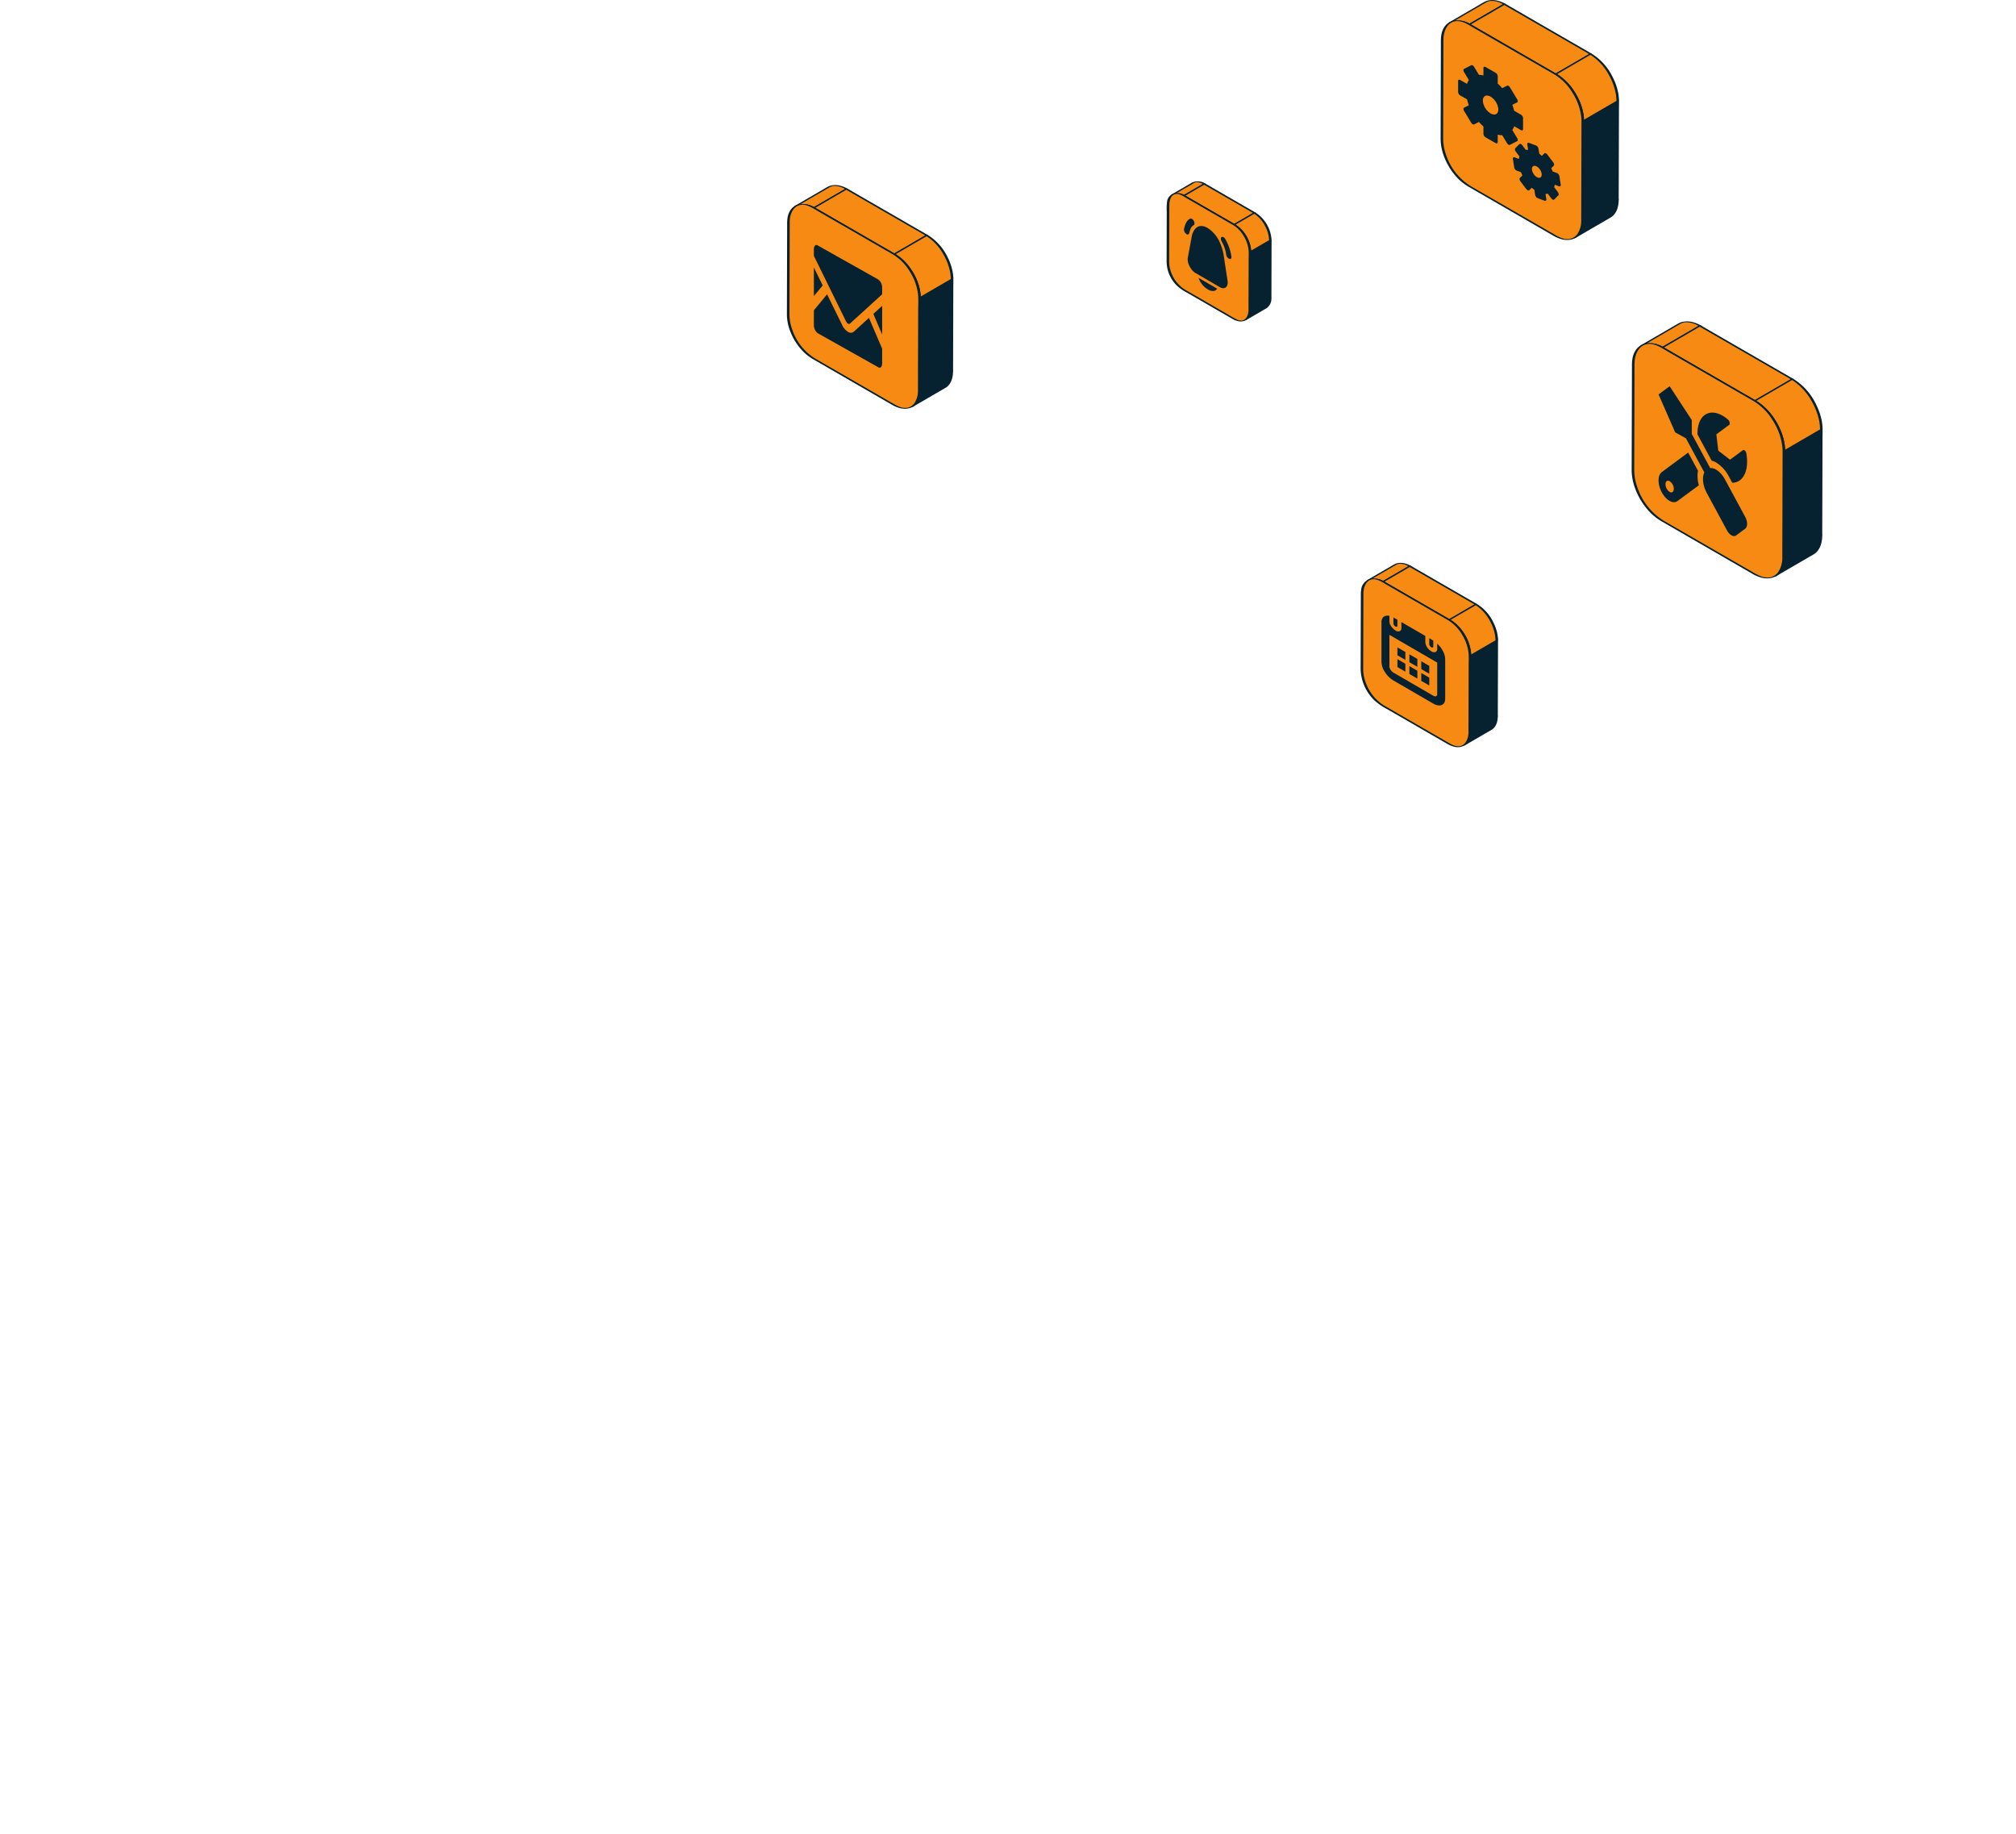 <svg xmlns="http://www.w3.org/2000/svg" xmlns:xlink="http://www.w3.org/1999/xlink" width="829" height="754" viewBox="0 0 829 754">
  <defs>
    <clipPath id="clip-path">
      <rect id="Rectangle_349" data-name="Rectangle 349" width="78.53" height="105.665" fill="none"/>
    </clipPath>
    <clipPath id="clip-path-2">
      <rect id="Rectangle_503" data-name="Rectangle 503" width="36.4" height="61.613" fill="#06212f"/>
    </clipPath>
    <clipPath id="clip-path-3">
      <rect id="Rectangle_348" data-name="Rectangle 348" width="73.377" height="98.661" fill="none"/>
    </clipPath>
    <clipPath id="clip-path-4">
      <rect id="Rectangle_505" data-name="Rectangle 505" width="42.199" height="55.794" fill="#06212f"/>
    </clipPath>
    <clipPath id="clip-path-5">
      <rect id="Rectangle_351" data-name="Rectangle 351" width="68.468" height="91.978" fill="none"/>
    </clipPath>
    <clipPath id="clip-path-6">
      <rect id="Rectangle_501" data-name="Rectangle 501" width="28.075" height="50.442" fill="#06212f"/>
    </clipPath>
    <clipPath id="clip-path-7">
      <rect id="Rectangle_366" data-name="Rectangle 366" width="56.524" height="75.749" fill="none"/>
    </clipPath>
    <clipPath id="clip-path-8">
      <rect id="Rectangle_499" data-name="Rectangle 499" width="26.202" height="36.929" fill="#ffe2a3" stroke="#06212f" stroke-linecap="round" stroke-linejoin="round" stroke-width="1"/>
    </clipPath>
    <clipPath id="clip-path-9">
      <rect id="Rectangle_364" data-name="Rectangle 364" width="43.169" height="57.609" fill="none"/>
    </clipPath>
    <clipPath id="clip-path-10">
      <rect id="Rectangle_515" data-name="Rectangle 515" width="19.53" height="29.838" fill="#06212f"/>
    </clipPath>
  </defs>
  <g id="maintenance_04" data-name="maintenance 04" transform="translate(-2478.451 6491)">
    <g id="Groupe_1654" data-name="Groupe 1654" transform="translate(3149.407 -6358.858)" style="isolation: isolate">
      <g id="Groupe_833" data-name="Groupe 833" transform="translate(0 0)">
        <g id="Groupe_832" data-name="Groupe 832" clip-path="url(#clip-path)">
          <path id="Tracé_6019" data-name="Tracé 6019" d="M1235.675,264.624l-15.385,8.941c2.151-1.25,3.485-3.909,3.5-7.687l15.385-8.941c-.011,3.778-1.345,6.436-3.5,7.687" transform="translate(-1161.319 -168.873)" fill="#06212f"/>
          <path id="Tracé_6020" data-name="Tracé 6020" d="M1234.244,264.239l-5.2,3.021-8.285,4.815-1.9,1.1.919.106c2.565-1.521,3.481-4.58,3.556-7.4.01-.355-.126-.206.078-.364a3.977,3.977,0,0,1,.454-.264l1.63-.947,10.3-5.988,2.858-1.661-.985-.017c-.021,2.849-.813,6.045-3.43,7.6-.2.12.118.2.2.217a1.176,1.176,0,0,0,.714-.111c2.69-1.595,3.54-4.838,3.562-7.776,0-.272-.869-.084-.985-.017l-7.39,4.295-5.227,3.038-1.843,1.071a5.112,5.112,0,0,0-.89.517c-.043.04-.071.046-.1.11a2.663,2.663,0,0,0-.02.741q-.018.355-.054.71a10.715,10.715,0,0,1-.608,2.705,6.637,6.637,0,0,1-2.749,3.441c-.2.12.118.2.2.217a1.184,1.184,0,0,0,.715-.111l5.2-3.021,8.285-4.815,1.9-1.1c.2-.119-.12-.2-.2-.217a1.183,1.183,0,0,0-.714.111" transform="translate(-1160.348 -168.541)" fill="#06212f"/>
          <path id="Tracé_6021" data-name="Tracé 6021" d="M1064.125,16.338,1079.51,7.4c2.179-1.266,5.2-1.088,8.527.835l-15.385,8.941c-3.33-1.923-6.348-2.1-8.527-.835" transform="translate(-1059.98 -6.417)" fill="#f68a12"/>
          <path id="Tracé_6022" data-name="Tracé 6022" d="M1063.612,16.075l6.9-4.009,8.257-4.8a5.645,5.645,0,0,1,2.22-.791,9.631,9.631,0,0,1,5.629,1.557c0-.057-.008-.113-.012-.17l-5.2,3.021-8.285,4.815-1.9,1.1.907-.063c-2.821-1.609-6.447-2.468-9.434-.772-.206.117.122.205.2.217a1.191,1.191,0,0,0,.714-.111,5.872,5.872,0,0,1,4.428-.443,12.016,12.016,0,0,1,2.665,1.051c.492.259.906.492,1.455.216.87-.439,1.7-.988,2.541-1.477l10.114-5.878,2.709-1.574c.1-.055.069-.124-.012-.17-2.819-1.607-6.45-2.47-9.434-.772-.763.434-1.518.883-2.277,1.324l-10.309,5.991-2.8,1.626c-.2.119.12.2.2.217a1.184,1.184,0,0,0,.714-.111" transform="translate(-1059.007 -6.101)" fill="#06212f"/>
          <path id="Tracé_6023" data-name="Tracé 6023" d="M1230.372,141.589l15.385-8.941-.124,43.636-15.385,8.941Z" transform="translate(-1167.781 -88.22)" fill="#06212f"/>
          <path id="Tracé_6024" data-name="Tracé 6024" d="M1229.829,141.31l5.2-3.021,8.285-4.815,1.9-1.1-.985-.016q0,1.123-.006,2.245l-.017,5.829q-.011,4.028-.023,8.056l-.025,8.923q-.012,4.217-.024,8.433l-.019,6.585q0,1.689-.009,3.378c0,.061,0,.123,0,.184-.007-.125.122-.078.007-.054a.893.893,0,0,0-.2.117l-2.073,1.2-7.234,4.2-5.525,3.211-.293.17.985.017q.006-2.18.012-4.36l.029-10.379.036-12.639.031-10.888q.005-1.79.01-3.58,0-.568,0-1.136a2.858,2.858,0,0,0,0-.578.386.386,0,0,1,0-.075c0-.223-1.05-.188-1.05.073q-.006,2.18-.012,4.36-.015,5.189-.029,10.379-.018,6.319-.036,12.639l-.031,10.888q-.005,1.79-.01,3.58l0,1.137a2.863,2.863,0,0,0,0,.578.36.36,0,0,1,0,.075c0,.272.869.084.985.016l4.078-2.37,7.462-4.337,2.821-1.639.784-.456c.1-.059.259-.117.3-.229a2.12,2.12,0,0,0,0-.629q0-.839,0-1.678.008-2.954.017-5.907.012-4.043.023-8.086l.025-8.97.024-8.442q.01-3.255.019-6.51c0-1.084.063-2.186.009-3.269,0-.048,0-.1,0-.144,0-.272-.868-.084-.985-.017l-5.2,3.021-8.285,4.815-1.9,1.1c-.2.119.12.2.2.217a1.184,1.184,0,0,0,.714-.111" transform="translate(-1166.779 -87.888)" fill="#06212f"/>
          <path id="Tracé_6025" data-name="Tracé 6025" d="M1088.413,20.211,1103.8,11.27l37.974,21.925-15.385,8.94Z" transform="translate(-1075.742 -9.455)" fill="#f68a12"/>
          <path id="Tracé_6026" data-name="Tracé 6026" d="M1087.9,19.914l5.2-3.021,8.285-4.815,1.9-1.1-.907.064,3.781,2.183,9.078,5.241,10.942,6.317,9.495,5.481,3.138,1.812.959.554a2.006,2.006,0,0,0,.518.3c.02,0,.047.027.065.037,0-.057-.008-.113-.012-.17l-5.2,3.021-8.285,4.815-1.9,1.1.907-.064-3.781-2.183L1113,34.244l-10.942-6.317-9.495-5.482-3.138-1.811c-.487-.282-.97-.608-1.477-.853-.022-.011-.043-.025-.065-.037a1.071,1.071,0,0,0-.723-.01c-.112.032-.368.13-.172.243l3.781,2.183,9.078,5.241,10.942,6.317,9.495,5.481,3.138,1.812c.487.281.969.609,1.477.853.022.011.043.025.065.037a1.1,1.1,0,0,0,.907-.064l5.2-3.021L1139.359,34l1.9-1.1c.1-.056.069-.123-.012-.17l-3.781-2.183-9.078-5.241-10.942-6.317-9.494-5.482-3.138-1.811c-.487-.281-.969-.609-1.477-.853-.022-.011-.043-.025-.065-.037a1.1,1.1,0,0,0-.907.063l-5.2,3.021-8.285,4.815-1.9,1.1c-.2.119.12.2.2.217a1.184,1.184,0,0,0,.714-.111" transform="translate(-1074.77 -9.105)" fill="#06212f"/>
          <path id="Tracé_6027" data-name="Tracé 6027" d="M1196.577,82.659l15.385-8.941c6.618,3.821,11.967,13.084,11.945,20.69l-15.385,8.94c.022-7.6-5.327-16.868-11.945-20.689" transform="translate(-1145.931 -49.979)" fill="#f68a12"/>
          <path id="Tracé_6028" data-name="Tracé 6028" d="M1196.065,82.363l5.2-3.021,8.285-4.815,1.9-1.1-.907.064a24.1,24.1,0,0,1,8.44,8.947,27.433,27.433,0,0,1,2.565,5.974,22.456,22.456,0,0,1,.653,2.94c.072.48.127.963.163,1.447q.022.3.034.6.007.177.01.354s.031.345.067.263c-.029.065-.255.148-.315.183l-.83.482-2.664,1.548-7.084,4.117-4.49,2.61.985.017a22.7,22.7,0,0,0-2.234-9.348,28.111,28.111,0,0,0-5.629-8.185,20.548,20.548,0,0,0-4.16-3.237,1.071,1.071,0,0,0-.723-.01c-.113.032-.367.13-.172.243a22.694,22.694,0,0,1,6.861,6.491,27.778,27.778,0,0,1,4.3,8.983,20.073,20.073,0,0,1,.709,5.135c0,.273.868.084.985.017l10.964-6.372,2.916-1.695.974-.566a3.018,3.018,0,0,0,.482-.281c.05-.045.079-.042.114-.118a2.112,2.112,0,0,0-.013-.707q-.016-.418-.053-.835a20.559,20.559,0,0,0-.474-2.919,26.5,26.5,0,0,0-2.175-5.886,24.907,24.907,0,0,0-9.307-10.424,1.1,1.1,0,0,0-.907.063l-5.2,3.021-8.285,4.815-1.9,1.1c-.2.119.12.2.2.217a1.184,1.184,0,0,0,.714-.111" transform="translate(-1144.959 -49.629)" fill="#06212f"/>
          <path id="Tracé_6029" data-name="Tracé 6029" d="M1103.936,55.622c6.618,3.821,11.967,13.084,11.945,20.689l-.124,43.636c-.022,7.6-5.405,10.673-12.023,6.852l-37.974-21.925c-6.618-3.821-11.966-13.084-11.945-20.689l.124-43.636c.021-7.6,5.4-10.673,12.023-6.851Z" transform="translate(-1053.29 -22.942)" fill="#f68a12"/>
          <path id="Tracé_6030" data-name="Tracé 6030" d="M1102.519,55.417a23.771,23.771,0,0,1,8.047,8.283,25.092,25.092,0,0,1,3.768,10.946c.07.907.052,1.817.049,2.725q-.006,2.163-.012,4.327l-.04,14.1q-.021,7.5-.042,14.992l-.024,8.59a10.608,10.608,0,0,1-1.565,6.131,5.611,5.611,0,0,1-3.188,2.281,7.316,7.316,0,0,1-4.388-.507,21.923,21.923,0,0,1-2.924-1.514l-3.661-2.114-12.021-6.94-13.116-7.573-7.794-4.5a25.824,25.824,0,0,1-11.038-14.072,21.619,21.619,0,0,1-1.2-7.029l.009-2.988q.018-6.333.036-12.666l.044-15.526q.015-5.4.031-10.8a28.386,28.386,0,0,1,.08-2.857c.3-2.864,1.742-6.008,4.815-6.69,3.151-.7,6.145,1.461,8.759,2.971l10.86,6.27L1091.411,49l9.694,5.6,1.414.816a1.073,1.073,0,0,0,.723.01c.112-.032.368-.131.172-.243l-5.708-3.3-12.675-7.318-12.964-7.485q-3.289-1.9-6.577-3.8a10.571,10.571,0,0,0-7.84-1.473c-2.977.778-4.6,3.44-5.049,6.343a22.186,22.186,0,0,0-.161,3.348q-.006,2.15-.012,4.3-.021,7.116-.04,14.232l-.043,15.221q-.012,4.219-.024,8.438a21.816,21.816,0,0,0,1.451,7.665,28.194,28.194,0,0,0,6.373,10.031,22.129,22.129,0,0,0,4.64,3.53l2.986,1.724,11.6,6.7,13.507,7.8,8.741,5.046a15.954,15.954,0,0,0,4.066,1.8c2.8.7,5.983.2,7.832-2.184,2.063-2.656,1.8-6.16,1.808-9.333q.018-6.411.036-12.82.022-7.848.045-15.7.015-5.4.031-10.8a27.926,27.926,0,0,0-.11-3.225A25.978,25.978,0,0,0,1111.237,63a23.693,23.693,0,0,0-7.822-7.819,1.071,1.071,0,0,0-.723-.01c-.113.032-.367.13-.172.243" transform="translate(-1052.321 -22.621)" fill="#06212f"/>
          <g id="Groupe_1289" data-name="Groupe 1289" transform="translate(11.065 26.663)">
            <g id="Groupe_1279" data-name="Groupe 1279" clip-path="url(#clip-path-2)">
              <path id="Tracé_7245" data-name="Tracé 7245" d="M35.627,53.72,27.3,38.307c-1.642-3.04-4.095-4.819-6.071-4.657L13.653,19.619V13.9L4.553,0,0,3.362,6.828,18.944,11.243,21.4l7.578,14.031c-.967,2.022-.654,5.373.988,8.413l8.325,15.413c1.038,1.922,2.716,2.855,3.746,2.084l3.746-2.769C36.658,57.8,36.658,55.629,35.627,53.72ZM23.584,31.3a14.434,14.434,0,0,1,5.325,5.816l1.379,2.554a5.2,5.2,0,0,0,3.114-.984C36.039,36.74,36.935,32.432,36.1,27.6c-.156-.916-.96-1.648-1.429-1.3l-5.289,3.908-4.827-3.726-.8-6.7,5.289-3.909c.469-.347.242-1.514-.405-2.085-3.37-2.952-7.081-3.856-9.711-1.912-2.026,1.5-2.979,4.43-2.929,7.91l5.837,10.806a7.346,7.346,0,0,1,1.756.71M16.2,34.745l-4.031-7.463L1.333,35.3c-1.777,1.313-1.777,5.043,0,8.333s4.657,4.892,6.434,3.579l8.787-6.494A13.924,13.924,0,0,1,16.2,34.745ZM4.553,43.461A3.932,3.932,0,0,1,2.847,40.3c0-1.224.76-1.787,1.706-1.261A3.906,3.906,0,0,1,6.259,42.2c0,1.215-.76,1.787-1.706,1.261" transform="translate(0 0.001)" fill="#06212f"/>
            </g>
          </g>
        </g>
      </g>
    </g>
    <g id="Groupe_1655" data-name="Groupe 1655" transform="translate(3070.848 -6491)" style="isolation: isolate">
      <g id="Groupe_830" data-name="Groupe 830">
        <g id="Groupe_829" data-name="Groupe 829" clip-path="url(#clip-path-3)">
          <path id="Tracé_6003" data-name="Tracé 6003" d="M393.254,310.456,378.893,318.8c2.008-1.167,3.253-3.648,3.263-7.175l14.361-8.346c-.01,3.527-1.255,6.008-3.263,7.175" transform="translate(-323.811 -221.061)" fill="#06212f"/>
          <path id="Tracé_6004" data-name="Tracé 6004" d="M391.824,310.072l-4.866,2.828-7.714,4.483-1.78,1.035.919.106c2.388-1.418,3.249-4.26,3.323-6.891.009-.33-.124-.213.072-.361a4.173,4.173,0,0,1,.4-.235l1.512-.878,9.658-5.613L396.006,303l-.985-.017c-.021,2.658-.757,5.636-3.2,7.085-.2.12.118.2.2.217a1.175,1.175,0,0,0,.714-.111c2.513-1.492,3.308-4.517,3.329-7.265,0-.272-.869-.084-.985-.017l-6.877,4-4.889,2.841-1.745,1.014a4.533,4.533,0,0,0-.816.474.331.331,0,0,0-.1.11,2.709,2.709,0,0,0-.021.739q-.017.32-.051.638a9.991,9.991,0,0,1-.569,2.514,6.181,6.181,0,0,1-2.557,3.194c-.2.12.118.2.2.217a1.183,1.183,0,0,0,.714-.111l4.866-2.828,7.714-4.483,1.781-1.035c.2-.119-.12-.2-.2-.217a1.183,1.183,0,0,0-.714.111" transform="translate(-322.84 -220.73)" fill="#06212f"/>
          <path id="Tracé_6005" data-name="Tracé 6005" d="M233.119,78.692l14.361-8.346c2.034-1.182,4.851-1.016,7.96.779l-14.361,8.346c-3.109-1.8-5.926-1.961-7.96-.779" transform="translate(-229.215 -69.415)" fill="#f68a12"/>
          <path id="Tracé_6006" data-name="Tracé 6006" d="M232.606,78.422l6.423-3.733,7.734-4.495a5.185,5.185,0,0,1,2.022-.724,8.925,8.925,0,0,1,5.234,1.448c0-.057-.008-.113-.012-.17l-4.867,2.828-7.714,4.483-1.78,1.035.907-.064c-2.653-1.511-6.059-2.307-8.867-.716-.206.117.122.205.2.217a1.191,1.191,0,0,0,.714-.111,5.418,5.418,0,0,1,4.1-.4,11.25,11.25,0,0,1,2.506,1,1.355,1.355,0,0,0,1.373.176c.8-.4,1.567-.911,2.342-1.361l9.468-5.5,2.535-1.473c.1-.055.069-.123-.012-.17-2.609-1.486-5.986-2.3-8.768-.772-.734.4-1.451.842-2.175,1.262l-9.631,5.6-2.655,1.543c-.2.119.12.2.2.217a1.183,1.183,0,0,0,.714-.111" transform="translate(-228.242 -69.092)" fill="#06212f"/>
          <path id="Tracé_6007" data-name="Tracé 6007" d="M388.3,195.609l14.361-8.346L402.548,228l-14.361,8.346Z" transform="translate(-329.842 -145.775)" fill="#06212f"/>
          <path id="Tracé_6008" data-name="Tracé 6008" d="M387.762,195.33l4.866-2.828,7.714-4.483,1.781-1.035-.985-.016q-.011,3.785-.022,7.57-.022,7.905-.045,15.811-.02,7-.04,13.994,0,1.59-.009,3.179c0,.059,0,.118,0,.177,0-.07.119-.095.023-.063a1.222,1.222,0,0,0-.2.118l-1.886,1.1L386.995,235.8l-.268.155.985.017.012-4.047q.014-4.86.028-9.72.016-5.882.033-11.763.014-5.088.029-10.175l.009-3.357q0-.524,0-1.047a2.749,2.749,0,0,0,0-.551.351.351,0,0,1,0-.072c0-.223-1.05-.188-1.05.073l-.012,4.047-.027,9.721q-.017,5.881-.033,11.763-.015,5.087-.029,10.174,0,1.679-.009,3.357,0,.523,0,1.047a2.753,2.753,0,0,0,0,.551.345.345,0,0,1,0,.071c0,.272.868.084.985.017l10.816-6.286,2.618-1.521.724-.421c.1-.055.227-.1.269-.209a2.019,2.019,0,0,0,0-.6q0-.8,0-1.59.018-6.549.037-13.1.023-8.1.046-16.21l.017-6.079c0-1,.064-2.022.008-3.021,0-.045,0-.091,0-.136,0-.272-.868-.084-.985-.016l-4.866,2.828-7.714,4.483-1.781,1.035c-.2.119.12.2.2.217a1.184,1.184,0,0,0,.714-.111" transform="translate(-328.842 -145.443)" fill="#06212f"/>
          <path id="Tracé_6009" data-name="Tracé 6009" d="M255.791,82.308l14.361-8.346L305.6,94.427l-14.361,8.346Z" transform="translate(-243.928 -72.252)" fill="#f68a12"/>
          <path id="Tracé_6010" data-name="Tracé 6010" d="M255.279,82.01l4.866-2.828,7.714-4.483,1.781-1.035-.907.063,3.542,2.045,8.464,4.886,10.231,5.907,8.845,5.106,2.925,1.689.9.522a1.822,1.822,0,0,0,.475.275c.019,0,.045.026.062.035,0-.057-.008-.113-.012-.17L299.3,96.852l-7.714,4.483-1.781,1.035.907-.063-3.542-2.045-8.464-4.886-10.231-5.907-8.845-5.106-2.925-1.689c-.455-.263-.905-.568-1.379-.8-.021-.01-.041-.024-.062-.035a1.071,1.071,0,0,0-.723-.01c-.112.032-.368.13-.172.243l3.542,2.045L266.377,89l10.231,5.907,8.845,5.106,2.925,1.689c.455.263.905.569,1.379.8.021.01.041.024.062.036a1.1,1.1,0,0,0,.907-.064l4.867-2.828,7.714-4.483,1.78-1.035c.1-.055.069-.123-.012-.17l-3.542-2.045-8.464-4.887-10.231-5.907-8.845-5.106-2.925-1.689c-.455-.263-.905-.569-1.379-.8-.021-.01-.041-.024-.062-.036a1.1,1.1,0,0,0-.907.064l-4.866,2.828-7.714,4.483L254.36,81.9c-.2.119.12.2.2.217a1.183,1.183,0,0,0,.714-.111" transform="translate(-242.956 -71.901)" fill="#06212f"/>
          <path id="Tracé_6011" data-name="Tracé 6011" d="M356.757,140.6l14.361-8.346c6.178,3.567,11.17,12.214,11.15,19.313l-14.361,8.346c.02-7.1-4.972-15.746-11.15-19.313" transform="translate(-309.446 -110.079)" fill="#f68a12"/>
          <path id="Tracé_6012" data-name="Tracé 6012" d="M356.245,140.3l4.866-2.828,7.714-4.483,1.78-1.035-.907.063a22.525,22.525,0,0,1,7.91,8.411,25.62,25.62,0,0,1,2.352,5.5,21.072,21.072,0,0,1,.6,2.7q.1.661.155,1.328c.019.238.033.476.041.714q0,.118.007.236c0,.006.034.343.067.264-.024.059-.25.146-.3.174l-.747.435-2.495,1.45-6.59,3.83-4.227,2.456.985.017a21.205,21.205,0,0,0-2.093-8.742,26.233,26.233,0,0,0-5.264-7.642,19.208,19.208,0,0,0-3.871-3.009,1.071,1.071,0,0,0-.723-.01c-.113.032-.367.13-.172.243a21.184,21.184,0,0,1,6.406,6.064,25.948,25.948,0,0,1,3.994,8.335,18.773,18.773,0,0,1,.673,4.834c0,.273.868.085.985.016l10.273-5.97,2.7-1.571.878-.51a2.711,2.711,0,0,0,.463-.269c.047-.043.074-.042.108-.114a2.1,2.1,0,0,0-.014-.707q-.015-.358-.046-.715a19.293,19.293,0,0,0-.457-2.8,24.858,24.858,0,0,0-2.058-5.519,23.219,23.219,0,0,0-8.652-9.654,1.1,1.1,0,0,0-.907.064l-4.866,2.828-7.714,4.483-1.781,1.035c-.2.119.12.2.2.217a1.183,1.183,0,0,0,.714-.111" transform="translate(-308.475 -109.728)" fill="#06212f"/>
          <path id="Tracé_6013" data-name="Tracé 6013" d="M270.281,115.363c6.178,3.567,11.17,12.214,11.15,19.313l-.116,40.732c-.02,7.1-5.045,9.962-11.223,6.4l-35.448-20.466c-6.178-3.567-11.17-12.214-11.15-19.313l.116-40.732c.02-7.1,5.045-9.962,11.223-6.4Z" transform="translate(-222.97 -84.841)" fill="#f68a12"/>
          <path id="Tracé_6014" data-name="Tracé 6014" d="M268.863,115.16a22.179,22.179,0,0,1,7.5,7.723,23.436,23.436,0,0,1,3.518,10.207c.067.848.049,1.7.047,2.55q-.006,2.042-.012,4.083-.018,6.555-.037,13.11-.02,7.006-.04,14.011-.012,4.008-.023,8.015a9.932,9.932,0,0,1-1.441,5.7,5.223,5.223,0,0,1-2.954,2.142,6.806,6.806,0,0,1-4.162-.5,21.206,21.206,0,0,1-2.659-1.389l-3.375-1.948-11.261-6.5-12.253-7.074-7.251-4.186a24.1,24.1,0,0,1-10.294-13.121,20.159,20.159,0,0,1-1.12-6.567l.008-2.8.034-11.846.041-14.428q.015-5.06.029-10.121c0-.85-.016-1.706.065-2.553.258-2.7,1.6-5.714,4.508-6.344s5.694,1.383,8.113,2.779l10.119,5.842,12.562,7.253,9,5.2,1.33.768a1.073,1.073,0,0,0,.723.01c.112-.032.368-.131.172-.243l-5.313-3.067L252.6,105.023l-12.086-6.977q-3.078-1.777-6.156-3.554a9.945,9.945,0,0,0-7.353-1.383c-2.833.73-4.358,3.271-4.761,6.03a21.2,21.2,0,0,0-.136,3.022l-.012,4.058q-.019,6.638-.038,13.276-.021,7.091-.04,14.183-.011,3.937-.022,7.873a20.367,20.367,0,0,0,1.338,7.114,26.32,26.32,0,0,0,5.973,9.417,20.631,20.631,0,0,0,4.319,3.286l2.811,1.623,10.812,6.243,12.589,7.268,8.165,4.714a14.89,14.89,0,0,0,3.85,1.7c2.611.644,5.591.173,7.322-2.042,1.939-2.482,1.691-5.766,1.7-8.736q.017-5.975.034-11.949.021-7.314.041-14.629.014-5.046.028-10.091a26.171,26.171,0,0,0-.1-3.054,24.259,24.259,0,0,0-3.785-10.144,22.147,22.147,0,0,0-7.334-7.345,1.071,1.071,0,0,0-.723-.01c-.113.032-.367.13-.172.243" transform="translate(-222 -84.522)" fill="#06212f"/>
        </g>
      </g>
      <g id="Groupe_1285" data-name="Groupe 1285" transform="translate(7.199 26.782)">
        <g id="Groupe_1283" data-name="Groupe 1283" clip-path="url(#clip-path-4)">
          <path id="Tracé_7247" data-name="Tracé 7247" d="M24.262,29.957l-1.981-3.275a6.127,6.127,0,0,0,.764-1.561l2.8,1.6c.471.269.853.073.853-.436v-4.51a1.814,1.814,0,0,0-.853-1.41l-2.8-1.6a19.273,19.273,0,0,0-.764-2.433l1.981-1.014c.333-.17.333-.754,0-1.305l-2.946-4.87c-.333-.551-.873-.859-1.205-.688L18.13,9.469a21.224,21.224,0,0,0-1.845-1.881V4.555a1.813,1.813,0,0,0-.852-1.41L11.267.768C10.8.5,10.414.694,10.414,1.2V4.236A7.468,7.468,0,0,0,8.57,4.01L6.589.735a1.764,1.764,0,0,0-.6-.615.642.642,0,0,0-.6-.074L2.437,1.554c-.333.17-.333.755,0,1.305L4.418,6.134A6.12,6.12,0,0,0,3.654,7.7L.853,6.1C.382,5.827,0,6.022,0,6.532v4.51a1.814,1.814,0,0,0,.853,1.41l2.8,1.6a19.282,19.282,0,0,0,.764,2.433L2.437,17.5c-.333.17-.333.754,0,1.305l2.946,4.871c.333.55.873.859,1.206.688l1.981-1.013a21.25,21.25,0,0,0,1.845,1.881v3.032a1.814,1.814,0,0,0,.852,1.41l4.166,2.378c.471.269.853.073.853-.436V28.58a7.466,7.466,0,0,0,1.845.226l1.981,3.275c.333.55.873.859,1.206.688l2.946-1.507c.333-.17.333-.754,0-1.305M13.35,19.858a6.788,6.788,0,0,1-3.187-5.269c0-1.9,1.43-2.634,3.187-1.631a6.788,6.788,0,0,1,3.187,5.269c0,1.9-1.43,2.634-3.187,1.631" transform="translate(0 0)" fill="#06212f"/>
          <path id="Tracé_7248" data-name="Tracé 7248" d="M138.355,185.418l-.536-3.453a1.83,1.83,0,0,0-.355-.8,1.513,1.513,0,0,0-.638-.512L135.05,180q-.264-.674-.6-1.339l1.024-1.026a.7.7,0,0,0,.136-.613,1.827,1.827,0,0,0-.355-.8l-2.435-3.2c-.388-.51-.919-.707-1.186-.44l-1.024,1.026a13.332,13.332,0,0,0-1.074-.861l-.328-2.11a1.794,1.794,0,0,0-.993-1.307l-2.907-1.079a.5.5,0,0,0-.548.072.705.705,0,0,0-.136.613l.328,2.11a4.133,4.133,0,0,0-.922.12l-1.488-1.958a1.515,1.515,0,0,0-.638-.512.5.5,0,0,0-.548.072l-1.676,1.679a.7.7,0,0,0-.136.613,1.828,1.828,0,0,0,.355.8l1.488,1.958a6.064,6.064,0,0,0-.229,1.032l-1.776-.659a.5.5,0,0,0-.548.072.7.7,0,0,0-.136.613l.536,3.453a1.794,1.794,0,0,0,.993,1.307l1.776.659q.264.673.6,1.339l-1.024,1.026a.7.7,0,0,0-.136.613,1.828,1.828,0,0,0,.355.8l2.435,3.2c.387.51.919.707,1.186.44l1.024-1.026a13.345,13.345,0,0,0,1.074.861l.328,2.11a1.861,1.861,0,0,0,.837,1.234,1.048,1.048,0,0,0,.156.073l2.907,1.079a.5.5,0,0,0,.548-.072.7.7,0,0,0,.136-.613l-.328-2.11a4.134,4.134,0,0,0,.922-.12l1.488,1.958a1.516,1.516,0,0,0,.638.512.5.5,0,0,0,.548-.072l1.676-1.679c.267-.268.169-.9-.219-1.408l-1.488-1.958a6.045,6.045,0,0,0,.229-1.032l1.776.659c.463.172.769-.135.684-.684m-8.168-3.091c-.63.63-1.886.164-2.8-1.04s-1.146-2.7-.517-3.327a1.168,1.168,0,0,1,1.293-.169,2.52,2.52,0,0,1,.37.174A3.906,3.906,0,0,1,129.67,179c.914,1.2,1.146,2.7.517,3.327" transform="translate(-96.17 -136.291)" fill="#06212f"/>
        </g>
      </g>
    </g>
    <g id="Groupe_1656" data-name="Groupe 1656" transform="translate(2802.033 -6414.921)" style="isolation: isolate">
      <g id="Groupe_839" data-name="Groupe 839">
        <g id="Groupe_838" data-name="Groupe 838" clip-path="url(#clip-path-5)">
          <path id="Tracé_6047" data-name="Tracé 6047" d="M1478.713,1149.081l-13.385,7.778c1.872-1.088,3.032-3.4,3.042-6.687l13.385-7.778c-.009,3.287-1.17,5.6-3.041,6.687" transform="translate(-1413.955 -1065.751)" fill="#06212f"/>
          <path id="Tracé_6048" data-name="Tracé 6048" d="M1477.282,1148.7l-4.53,2.633-7.185,4.176-1.669.97.919.106c2.22-1.32,3.027-3.953,3.1-6.4.01-.326-.122-.212.064-.357a3.436,3.436,0,0,1,.383-.223l1.4-.816,8.988-5.223,2.487-1.446-.985-.016c-.02,2.476-.7,5.245-2.975,6.6-.2.12.118.2.2.217a1.176,1.176,0,0,0,.715-.111c2.344-1.395,3.086-4.212,3.107-6.777,0-.272-.869-.084-.985-.016l-6.427,3.735-4.53,2.632-1.6.932a4.409,4.409,0,0,0-.791.46c-.033.031-.061.036-.089.085a2.145,2.145,0,0,0-.022.619q-.015.322-.047.643a9.351,9.351,0,0,1-.519,2.345,5.776,5.776,0,0,1-2.394,3.014c-.2.12.118.2.2.217a1.183,1.183,0,0,0,.714-.111l4.53-2.633,7.185-4.176,1.669-.97c.2-.119-.12-.2-.2-.217a1.183,1.183,0,0,0-.714.111" transform="translate(-1412.984 -1065.42)" fill="#06212f"/>
          <path id="Tracé_6049" data-name="Tracé 6049" d="M1329.465,933.074l13.385-7.778c1.9-1.1,4.521-.947,7.419.726l-13.385,7.778c-2.9-1.673-5.522-1.828-7.418-.726" transform="translate(-1325.791 -924.415)" fill="#f68a12"/>
          <path id="Tracé_6050" data-name="Tracé 6050" d="M1328.952,932.8l5.974-3.471,7.214-4.193a4.793,4.793,0,0,1,1.85-.67,8.257,8.257,0,0,1,4.858,1.345l-.012-.17-4.53,2.633-7.186,4.176-1.669.97.907-.064c-2.493-1.419-5.69-2.155-8.326-.663-.206.117.122.205.2.217a1.191,1.191,0,0,0,.714-.111,4.977,4.977,0,0,1,3.783-.364,10.525,10.525,0,0,1,2.355.946,1.281,1.281,0,0,0,1.294.136c.746-.372,1.457-.846,2.177-1.265l8.826-5.129,2.367-1.376c.1-.056.069-.124-.012-.17-2.431-1.384-5.574-2.145-8.177-.745-.7.375-1.374.794-2.059,1.192l-8.987,5.223-2.487,1.445c-.2.119.12.2.2.217a1.183,1.183,0,0,0,.714-.111" transform="translate(-1324.818 -924.089)" fill="#06212f"/>
          <path id="Tracé_6051" data-name="Tracé 6051" d="M1474.1,1042.042l13.385-7.778-.108,37.962L1473.99,1080Z" transform="translate(-1419.576 -995.583)" fill="#06212f"/>
          <path id="Tracé_6052" data-name="Tracé 6052" d="M1473.559,1041.763l4.53-2.633,7.185-4.176,1.669-.97-.985-.016q-.01,3.518-.02,7.036-.021,7.394-.042,14.788-.018,6.519-.037,13.037l-.005,1.873c0,.349-.037.718,0,1.065.005.053,0,.109,0,.162-.009-.125.118-.092.021-.061a.961.961,0,0,0-.172.1l-1.8,1.048-11.1,6.452-.261.152.985.016q.005-1.9.01-3.792.013-4.529.026-9.059.015-5.476.031-10.952.014-4.736.027-9.472,0-1.568.009-3.136,0-.485,0-.97a2.452,2.452,0,0,0,0-.512.318.318,0,0,1,0-.068c0-.223-1.05-.188-1.051.073q-.005,1.9-.011,3.792-.013,4.529-.026,9.059-.016,5.476-.031,10.952-.013,4.736-.027,9.472,0,1.568-.009,3.136,0,.485,0,.97a2.452,2.452,0,0,0,0,.512.334.334,0,0,1,0,.068c0,.272.869.084.985.016l10.071-5.852,2.452-1.425.666-.387c.093-.054.221-.1.262-.205a1.842,1.842,0,0,0,0-.544l0-1.485q.018-6.107.035-12.215.021-7.525.043-15.049.008-2.859.016-5.717c0-.934.066-1.891.008-2.824,0-.042,0-.086,0-.128,0-.272-.868-.084-.985-.016l-4.531,2.633-7.185,4.176-1.669.97c-.2.119.12.2.2.217a1.183,1.183,0,0,0,.714-.111" transform="translate(-1418.577 -995.251)" fill="#06212f"/>
          <path id="Tracé_6053" data-name="Tracé 6053" d="M1350.6,936.443l13.385-7.778,33.037,19.074-13.385,7.778Z" transform="translate(-1339.503 -927.058)" fill="#f68a12"/>
          <path id="Tracé_6054" data-name="Tracé 6054" d="M1350.083,936.146l4.53-2.633,7.185-4.176,1.669-.97-.907.063,3.3,1.9,7.875,4.547,9.562,5.52,8.234,4.754,2.717,1.569.853.493c.107.062.316.244.442.255.017,0,.043.025.059.034,0-.057-.008-.113-.012-.17l-4.53,2.633-7.185,4.176-1.669.97.907-.063-3.3-1.9-7.875-4.547-9.562-5.52-8.234-4.754-2.717-1.569c-.427-.246-.849-.536-1.3-.748-.02-.01-.039-.022-.059-.034a1.071,1.071,0,0,0-.723-.01c-.112.032-.368.13-.172.243l3.3,1.9,7.875,4.547,9.562,5.52,8.234,4.754,2.717,1.568c.427.246.85.537,1.3.748.02.009.039.023.059.034a1.1,1.1,0,0,0,.907-.064l4.53-2.633,7.185-4.176,1.669-.97c.1-.056.069-.123-.012-.17l-3.3-1.9-7.875-4.547-9.562-5.52-8.234-4.754-2.717-1.568c-.427-.246-.85-.537-1.3-.748-.02-.01-.039-.023-.059-.034a1.1,1.1,0,0,0-.907.064l-4.53,2.633-7.185,4.176-1.669.97c-.2.119.12.2.2.217a1.183,1.183,0,0,0,.714-.111" transform="translate(-1338.531 -926.708)" fill="#06212f"/>
          <path id="Tracé_6055" data-name="Tracé 6055" d="M1444.7,990.773l13.385-7.778c5.758,3.324,10.411,11.383,10.392,18l-13.385,7.778c.019-6.616-4.634-14.675-10.392-18" transform="translate(-1400.567 -962.314)" fill="#f68a12"/>
          <path id="Tracé_6056" data-name="Tracé 6056" d="M1444.185,990.475l4.53-2.633,7.185-4.176,1.669-.97-.907.063a20.975,20.975,0,0,1,7.339,7.787,23.865,23.865,0,0,1,2.223,5.181,19.509,19.509,0,0,1,.57,2.567c.06.4.107.8.137,1.2.015.2.027.4.034.594,0,.079.005.157.007.236,0,0,.032.344.067.263-.025.058-.231.134-.283.164l-.7.406-2.329,1.354-6.144,3.57-3.927,2.282.985.016a19.735,19.735,0,0,0-1.936-8.117,24.478,24.478,0,0,0-4.912-7.147,17.963,17.963,0,0,0-3.621-2.816,1.071,1.071,0,0,0-.723-.01c-.113.032-.367.13-.172.243a19.761,19.761,0,0,1,5.98,5.669,24.147,24.147,0,0,1,3.719,7.79,17.487,17.487,0,0,1,.615,4.462c0,.272.868.084.985.016l9.562-5.557,2.526-1.468.851-.494a2.269,2.269,0,0,0,.41-.238c.263-.248.073-1.122.042-1.471a18.066,18.066,0,0,0-.432-2.61,23.241,23.241,0,0,0-1.928-5.142,21.636,21.636,0,0,0-8.051-8.967,1.1,1.1,0,0,0-.907.064l-4.53,2.633-7.185,4.176-1.669.97c-.2.119.12.2.2.217a1.184,1.184,0,0,0,.715-.111" transform="translate(-1399.595 -961.963)" fill="#06212f"/>
          <path id="Tracé_6057" data-name="Tracé 6057" d="M1364.1,967.251c5.758,3.324,10.411,11.383,10.392,18l-.108,37.963c-.019,6.616-4.7,9.285-10.46,5.961l-33.037-19.074c-5.758-3.324-10.411-11.383-10.392-18l.107-37.963c.019-6.616,4.7-9.285,10.46-5.961Z" transform="translate(-1319.97 -938.792)" fill="#f68a12"/>
          <path id="Tracé_6058" data-name="Tracé 6058" d="M1362.682,967.047a20.645,20.645,0,0,1,6.967,7.159,21.926,21.926,0,0,1,3.293,9.461c.173,2.058.046,4.169.04,6.231l-.035,12.211-.037,13.11q-.011,3.729-.021,7.459a9.293,9.293,0,0,1-1.318,5.277,4.853,4.853,0,0,1-2.772,2.026,6.27,6.27,0,0,1-3.816-.468,19.75,19.75,0,0,1-2.474-1.291l-3.178-1.835-10.476-6.048-11.393-6.578-6.774-3.911a22.446,22.446,0,0,1-9.575-12.174,18.828,18.828,0,0,1-1.062-6.168q0-1.284.007-2.568.016-5.529.031-11.058.019-6.729.038-13.457.013-4.724.027-9.448c0-.78-.016-1.567.056-2.344.232-2.509,1.459-5.337,4.167-5.936s5.313,1.3,7.561,2.6l9.422,5.44,11.679,6.743,8.4,4.85,1.242.717a1.073,1.073,0,0,0,.723.01c.112-.032.368-.131.172-.243l-4.992-2.882-10.995-6.348-11.278-6.511q-2.864-1.654-5.728-3.307a9.306,9.306,0,0,0-6.932-1.279c-2.608.69-4.025,3.013-4.413,5.562a19.335,19.335,0,0,0-.136,2.872q-.005,1.886-.011,3.772l-.035,12.347q-.019,6.641-.038,13.282-.01,3.659-.021,7.318a19.013,19.013,0,0,0,1.281,6.721,24.537,24.537,0,0,0,5.566,8.72,19.242,19.242,0,0,0,4,3.033l2.616,1.51,10.091,5.827,11.748,6.782,7.588,4.381a13.892,13.892,0,0,0,3.582,1.585c2.457.609,5.277.17,6.9-1.923,1.8-2.313,1.567-5.363,1.575-8.126q.016-5.6.032-11.2.02-6.807.039-13.614.013-4.7.027-9.395a24.285,24.285,0,0,0-.1-2.831,22.634,22.634,0,0,0-3.571-9.517,20.631,20.631,0,0,0-6.8-6.782,1.071,1.071,0,0,0-.723-.01c-.113.032-.367.13-.172.243" transform="translate(-1319 -938.471)" fill="#06212f"/>
          <g id="Groupe_1292" data-name="Groupe 1292" transform="translate(11.093 24.659)">
            <path id="Tracé_7239" data-name="Tracé 7239" d="M72.274,77.256,75.9,85.728V73.956Z" transform="translate(-47.823 -48.935)" fill="#06212f"/>
            <path id="Tracé_7240" data-name="Tracé 7240" d="M0,39.054l3.628-4.4L0,27.275Z" transform="translate(0 -18.047)" fill="#06212f"/>
            <g id="Groupe_1275" data-name="Groupe 1275">
              <g id="Groupe_1274" data-name="Groupe 1274" clip-path="url(#clip-path-6)">
                <path id="Tracé_7241" data-name="Tracé 7241" d="M28.074,82.29v5.924c0,1.432-.68,2.212-1.518,1.741L1.517,75.869A4.273,4.273,0,0,1,0,72.421V66.5l5.427-6.575,6.2,12.612a6.488,6.488,0,0,0,2.413,2.827,1.964,1.964,0,0,0,2.417-.11l6.194-5.641Z" transform="translate(0.001 -39.65)" fill="#06212f"/>
                <path id="Tracé_7242" data-name="Tracé 7242" d="M28.074,17.665v2.595L14.835,32.307c-.425.39-1.171-.029-1.6-.9L0,4.466V1.872C0,.44.679-.333,1.517.139L26.556,14.224a4.258,4.258,0,0,1,1.518,3.441" transform="translate(0.001 0)" fill="#06212f"/>
              </g>
            </g>
          </g>
        </g>
      </g>
    </g>
    <g id="Groupe_1657" data-name="Groupe 1657" transform="translate(3037.957 -6259.577)" style="isolation: isolate">
      <g id="Groupe_884" data-name="Groupe 884">
        <g id="Groupe_883" data-name="Groupe 883" clip-path="url(#clip-path-7)">
          <path id="Tracé_6302" data-name="Tracé 6302" d="M131.684,280.431l-11.013,6.4c1.54-.895,2.495-2.8,2.5-5.5l11.013-6.4c-.008,2.7-.962,4.608-2.5,5.5" transform="translate(-78.306 -211.829)" fill="#06212f"/>
          <path id="Tracé_6303" data-name="Tracé 6303" d="M130.254,280.047l-9.647,5.606-1.367.794.919.106a6.062,6.062,0,0,0,2.558-5.149c0-.054-.042-.361-.042-.362.009-.02.06-.028.075-.044a1.45,1.45,0,0,1,.312-.182l1.152-.67,7.416-4.31,2.044-1.187-.985-.016c-.019,2.034-.573,4.3-2.437,5.413-.2.12.118.2.2.217a1.173,1.173,0,0,0,.714-.111c1.936-1.157,2.548-3.469,2.569-5.592,0-.272-.869-.084-.985-.017l-5.279,3.068-3.751,2.18-1.322.768a3.364,3.364,0,0,0-.637.37c-.214.208-.11.813-.14,1.115a7.69,7.69,0,0,1-.431,1.947,4.734,4.734,0,0,1-1.955,2.455c-.2.12.118.2.2.217a1.184,1.184,0,0,0,.715-.111l9.647-5.606,1.367-.794c.2-.119-.12-.2-.2-.217a1.184,1.184,0,0,0-.714.111" transform="translate(-77.335 -211.498)" fill="#06212f"/>
          <path id="Tracé_6304" data-name="Tracé 6304" d="M8.876,102.69l11.013-6.4c1.56-.907,3.72-.779,6.1.6l-11.014,6.4c-2.384-1.376-4.544-1.5-6.1-.6" transform="translate(-5.76 -95.531)" fill="#f68a12"/>
          <path id="Tracé_6305" data-name="Tracé 6305" d="M8.362,102.414l4.864-2.826,5.959-3.463a3.857,3.857,0,0,1,1.45-.544,6.625,6.625,0,0,1,3.938,1.095l-.012-.17-9.647,5.606-1.367.794.907-.063c-2.1-1.2-4.791-1.784-7.011-.535-.206.117.122.205.2.217a1.194,1.194,0,0,0,.714-.111,3.98,3.98,0,0,1,3.124-.242,9.816,9.816,0,0,1,1.925.819,1.149,1.149,0,0,0,1.067.014c.606-.3,1.183-.687,1.767-1.027l7.282-4.231,1.953-1.135c.1-.055.07-.124-.012-.17-2.012-1.142-4.6-1.763-6.774-.662-.6.306-1.18.675-1.764,1.015L9.517,101.1l-2.074,1.205c-.2.119.12.2.2.217a1.184,1.184,0,0,0,.714-.111" transform="translate(-4.786 -95.203)" fill="#06212f"/>
          <path id="Tracé_6306" data-name="Tracé 6306" d="M127.888,192.355l11.013-6.4-.088,31.238-11.013,6.4Z" transform="translate(-82.931 -154.092)" fill="#06212f"/>
          <path id="Tracé_6307" data-name="Tracé 6307" d="M127.349,192.076,137,186.47l1.367-.794-.985-.017-.016,5.8-.034,12.095q-.015,5.391-.031,10.782c0,.793-.084,1.632-.007,2.422,0,.046,0,.093,0,.139,0-.042.115-.1.032-.068a1.52,1.52,0,0,0-.157.091l-1.474.857-9.136,5.309-.213.124.985.017q0-1.547.009-3.093.011-3.737.021-7.475l.025-9,.022-7.824.007-2.566q0-.4,0-.8a1.741,1.741,0,0,0,0-.421.22.22,0,0,1,0-.055c0-.223-1.05-.188-1.05.073l-.009,3.093q-.011,3.737-.021,7.475l-.025,9q-.011,3.911-.022,7.823l-.007,2.566q0,.4,0,.8a1.741,1.741,0,0,0,0,.421.217.217,0,0,1,0,.054c0,.272.868.084.985.016l8.27-4.806,2.024-1.176c.19-.111.7-.286.786-.509a1.522,1.522,0,0,0,0-.452l0-1.2q.014-5.005.028-10.01l.035-12.468.013-4.642,0-1.536a5.4,5.4,0,0,0,0-.822.642.642,0,0,1,0-.1c0-.272-.869-.084-.985-.017l-9.647,5.606-1.367.794c-.2.119.12.2.2.217a1.184,1.184,0,0,0,.714-.111" transform="translate(-81.933 -153.76)" fill="#06212f"/>
          <path id="Tracé_6308" data-name="Tracé 6308" d="M26.263,105.463l11.013-6.4,27.185,15.7-11.013,6.4Z" transform="translate(-17.043 -97.706)" fill="#f68a12"/>
          <path id="Tracé_6309" data-name="Tracé 6309" d="M25.751,105.166,35.4,99.56l1.367-.794-.907.063,2.712,1.565,6.473,3.737,7.867,4.542,6.773,3.91,2.246,1.3.7.4c.083.048.275.213.372.215.012,0,.035.021.047.027,0-.057-.008-.113-.012-.17l-9.647,5.606-1.367.794.907-.064-2.711-1.565-6.473-3.737-7.867-4.542-6.772-3.91-2.247-1.3c-.351-.2-.7-.445-1.068-.617-.016-.008-.032-.018-.047-.027a1.071,1.071,0,0,0-.723-.01c-.112.032-.368.13-.172.243l2.711,1.565,6.473,3.737,7.867,4.542,6.772,3.91,2.247,1.3c.351.2.7.446,1.068.617a.525.525,0,0,1,.047.027,1.1,1.1,0,0,0,.907-.064l9.647-5.606,1.367-.794c.1-.056.069-.123-.012-.17l-2.711-1.566-6.473-3.737-7.867-4.542-6.772-3.91-2.246-1.3c-.351-.2-.7-.445-1.068-.616-.016-.008-.031-.018-.047-.027a1.1,1.1,0,0,0-.908.064L26.2,104.265l-1.367.794c-.2.119.12.2.2.217a1.184,1.184,0,0,0,.714-.111" transform="translate(-16.071 -97.356)" fill="#06212f"/>
          <path id="Tracé_6310" data-name="Tracé 6310" d="M103.695,150.168l11.013-6.4c4.738,2.735,8.566,9.367,8.551,14.811l-11.014,6.4c.015-5.444-3.813-12.076-8.551-14.811" transform="translate(-67.29 -126.717)" fill="#f68a12"/>
          <path id="Tracé_6311" data-name="Tracé 6311" d="M103.183,149.871l9.647-5.606,1.367-.794-.907.063a17.269,17.269,0,0,1,6.035,6.411,19.6,19.6,0,0,1,1.811,4.217,16.172,16.172,0,0,1,.468,2.077c.052.339.093.681.12,1.023q.021.266.031.534a1.63,1.63,0,0,0,.007.235c0-.019.025.24.066.145-.02.048-.192.112-.235.137l-.565.329-1.942,1.128-5.049,2.934-3.221,1.872.985.016a18.631,18.631,0,0,0-5.636-12.564,14.86,14.86,0,0,0-2.993-2.326,1.069,1.069,0,0,0-.723-.01c-.113.032-.367.13-.172.243a18.492,18.492,0,0,1,7.966,11.056,14.448,14.448,0,0,1,.507,3.675c0,.273.868.084.985.016l7.862-4.569,2.106-1.224a5.292,5.292,0,0,0,1.021-.593c.225-.222.068-.923.041-1.227a14.817,14.817,0,0,0-.35-2.123,19.138,19.138,0,0,0-1.58-4.228,17.852,17.852,0,0,0-6.651-7.417,1.1,1.1,0,0,0-.907.064l-9.647,5.606-1.367.794c-.2.119.12.2.2.217a1.184,1.184,0,0,0,.714-.111" transform="translate(-66.318 -126.366)" fill="#06212f"/>
          <path id="Tracé_6312" data-name="Tracé 6312" d="M37.375,130.813c4.738,2.735,8.566,9.367,8.551,14.811l-.088,31.237c-.015,5.444-3.869,7.64-8.607,4.9l-27.185-15.7c-4.738-2.735-8.567-9.367-8.551-14.811l.089-31.237c.015-5.444,3.869-7.64,8.607-4.9Z" transform="translate(-0.97 -107.361)" fill="#f68a12"/>
          <path id="Tracé_6313" data-name="Tracé 6313" d="M35.958,130.613a17,17,0,0,1,5.731,5.9,18,18,0,0,1,2.7,7.771c.141,1.69.037,3.424.032,5.117l-.028,10.031-.031,10.785q-.008,3.076-.017,6.153a7.654,7.654,0,0,1-1.073,4.328,3.924,3.924,0,0,1-2.264,1.665,5.052,5.052,0,0,1-3.059-.414,17.013,17.013,0,0,1-2.007-1.057l-2.592-1.5-8.64-4.988-9.35-5.4-5.573-3.217A18.451,18.451,0,0,1,1.91,155.745a15.454,15.454,0,0,1-.859-5.03q0-1.061.006-2.123.013-4.548.026-9.1.016-5.529.031-11.058l.022-7.761c0-.632-.013-1.27.042-1.9.178-2.044,1.161-4.424,3.385-4.908,2.172-.474,4.311,1.105,6.12,2.15l7.747,4.473,9.622,5.556,6.886,3.976,1.019.588a1.073,1.073,0,0,0,.723.01c.112-.032.368-.131.172-.243l-4.092-2.363-9.083-5.244L14.365,117.4c-1.555-.9-3.106-1.8-4.663-2.692a7.862,7.862,0,0,0-5.777-1.066,5.21,5.21,0,0,0-3.709,4.5,15.084,15.084,0,0,0-.13,2.45q0,1.528-.009,3.055-.015,5.114-.029,10.227L.017,144.757Q.009,147.8,0,150.839A18.632,18.632,0,0,0,5.591,163.5a25.033,25.033,0,0,0,5.514,3.8l8.287,4.784,9.708,5.605,6.218,3.59a11.314,11.314,0,0,0,3,1.314,5.593,5.593,0,0,0,5.724-1.547c1.534-1.9,1.35-4.439,1.356-6.733q.013-4.587.026-9.174l.032-11.26.022-7.748a19.888,19.888,0,0,0-.084-2.345,18.663,18.663,0,0,0-2.947-7.831,17.006,17.006,0,0,0-5.6-5.577,1.071,1.071,0,0,0-.723-.01c-.113.032-.367.13-.172.243" transform="translate(0 -107.045)" fill="#06212f"/>
          <g id="Groupe_1286" data-name="Groupe 1286" transform="translate(8.569 21.7)">
            <g id="Groupe_1271" data-name="Groupe 1271" transform="translate(0 0)" clip-path="url(#clip-path-8)">
              <path id="Tracé_7237" data-name="Tracé 7237" d="M0,18.961a7.909,7.909,0,0,0,1.441,4.257,10.553,10.553,0,0,0,3.485,3.447l16.375,9.5c2.7,1.556,4.889.661,4.9-2v-16.2a7.339,7.339,0,0,0-.917-3.357,11.136,11.136,0,0,0-2.358-3.1v2.125a1.3,1.3,0,0,1-.708,1.326,1.9,1.9,0,0,1-1.755-.318,5.249,5.249,0,0,1-1.729-1.7,4.142,4.142,0,0,1-.708-2.146V8.347L8.2,2.648V5.084a1.256,1.256,0,0,1-.737,1.309,1.9,1.9,0,0,1-1.729-.3A5.741,5.741,0,0,1,3.98,4.371a3.485,3.485,0,0,1-.7-2.145V.1A2.777,2.777,0,0,0,.918.47,2.687,2.687,0,0,0,0,2.763Zm3.275,1.9V7.9L22.927,19.3V32.26c.007.884-.707,1.189-1.6.68l-.028-.016-16.375-9.5a3.556,3.556,0,0,1-1.179-1.15,2.424,2.424,0,0,1-.471-1.414M4.927,3.184a1.686,1.686,0,0,0,.812,1.275c.449.26.812.111.812-.333V1.69L4.927.748ZM6.551,21.128l3.275,1.9v-3.24l-3.275-1.9Zm0-4.847,3.275,1.9v-3.24l-3.275-1.9Zm4.926,7.7,3.275,1.9v-3.24l-3.275-1.9v3.24m0-4.847,3.275,1.9V17.8l-3.275-1.9v3.24m4.9,7.689,3.275,1.9v-3.24l-3.275-1.9Zm0-4.847,3.275,1.9v-3.24l-3.275-1.9Zm3.275-10.255a1.7,1.7,0,0,0,.83,1.28.679.679,0,0,0,.562.095.443.443,0,0,0,.262-.415V10.249l-1.654-.96Z" transform="translate(0 0)" fill="#06212f"/>
            </g>
          </g>
        </g>
      </g>
    </g>
    <g id="Groupe_1658" data-name="Groupe 1658" transform="translate(2958.176 -6416.467)" style="isolation: isolate">
      <g id="Groupe_878" data-name="Groupe 878">
        <g id="Groupe_877" data-name="Groupe 877" clip-path="url(#clip-path-9)">
          <path id="Tracé_6231" data-name="Tracé 6231" d="M1690.358,140.783l-8.363,4.86c1.17-.68,1.895-2.125,1.9-4.179l8.363-4.86c-.006,2.054-.731,3.5-1.9,4.179" transform="translate(-1649.697 -88.645)" fill="#06212f"/>
          <path id="Tracé_6232" data-name="Tracé 6232" d="M1688.929,140.4l-7.328,4.259-1.035.6.919.106a3.669,3.669,0,0,0,1.388-1.517,5.142,5.142,0,0,0,.365-.987,4.248,4.248,0,0,0,.208-1.469c-.021-.163-.071-.154,0-.244a1,1,0,0,1,.24-.139l.864-.5,5.625-3.269,1.571-.913-.985-.017a4.608,4.608,0,0,1-1.835,4.089c-.2.121.117.2.2.217a1.17,1.17,0,0,0,.714-.111,4.808,4.808,0,0,0,1.966-4.268c0-.272-.869-.084-.985-.016l-4.031,2.342-2.822,1.64-1,.58a2.42,2.42,0,0,0-.489.284c-.17.172-.1.587-.122.827a5.9,5.9,0,0,1-.309,1.46,3.607,3.607,0,0,1-1.492,1.9c-.2.121.117.2.2.217a1.186,1.186,0,0,0,.714-.111l7.328-4.259,1.035-.6c.2-.119-.12-.2-.2-.217a1.186,1.186,0,0,0-.714.11" transform="translate(-1648.727 -88.314)" fill="#06212f"/>
          <path id="Tracé_6233" data-name="Tracé 6233" d="M1597.1,5.809l8.363-4.86c1.185-.688,2.825-.591,4.636.454l-8.364,4.86c-1.81-1.045-3.451-1.142-4.635-.454" transform="translate(-1594.607 -0.33)" fill="#f68a12"/>
          <path id="Tracé_6234" data-name="Tracé 6234" d="M1596.586,5.532l8.171-4.748a3.1,3.1,0,0,1,.862-.379,4.549,4.549,0,0,1,3.058.785l-.012-.17-7.328,4.259-1.035.6.907-.064a5.714,5.714,0,0,0-5.543-.39c-.207.116.123.205.2.217a1.2,1.2,0,0,0,.714-.111,2.98,2.98,0,0,1,2.55-.041c.686.25,1.346.862,2.1.488.474-.236.925-.537,1.382-.8l5.49-3.19,1.481-.861c.1-.055.069-.124-.012-.17a5.821,5.821,0,0,0-5.261-.538c-.481.229-.936.528-1.4.795l-5.679,3.3-1.571.913c-.2.119.12.2.2.217a1.184,1.184,0,0,0,.714-.111" transform="translate(-1593.634 0)" fill="#06212f"/>
          <path id="Tracé_6235" data-name="Tracé 6235" d="M1687.475,73.9l8.363-4.86-.068,23.721-8.363,4.86Z" transform="translate(-1653.21 -44.8)" fill="#06212f"/>
          <path id="Tracé_6236" data-name="Tracé 6236" d="M1686.963,73.619l7.328-4.259,1.035-.6-.985-.017q-.006,2.192-.013,4.385-.013,4.612-.026,9.223-.012,4.082-.023,8.165,0,.586,0,1.173a3.468,3.468,0,0,0,0,.668.581.581,0,0,1,0,.106c0-.1.095-.094-.08,0-.377.2-.738.429-1.1.642l-6.944,4.035-.168.1.985.017q.011-4.011.023-8.023.018-6.39.036-12.778,0-1.46.008-2.92c0-.223-1.05-.188-1.05.073q-.012,4.012-.023,8.023-.018,6.389-.036,12.778,0,1.46-.009,2.92c0,.272.869.084.985.017l6.284-3.652,1.528-.888c.16-.093.541-.225.617-.41a1.081,1.081,0,0,0,0-.323q0-.453,0-.906.01-3.8.021-7.594.014-4.731.027-9.461.005-1.782.01-3.564,0-.581,0-1.163a3.5,3.5,0,0,0,0-.626.458.458,0,0,1,0-.083c0-.272-.868-.084-.985-.016l-7.328,4.259-1.035.6c-.2.119.12.2.2.217a1.183,1.183,0,0,0,.714-.111" transform="translate(-1652.238 -44.468)" fill="#06212f"/>
          <path id="Tracé_6237" data-name="Tracé 6237" d="M1610.3,7.914l8.364-4.86,20.644,11.919-8.364,4.86Z" transform="translate(-1603.175 -1.982)" fill="#f68a12"/>
          <path id="Tracé_6238" data-name="Tracé 6238" d="M1609.791,7.618l7.328-4.259,1.035-.6-.907.064,6.962,4.02,11.137,6.43,2.544,1.469q-.006-.085-.012-.17l-7.328,4.259-1.035.6.908-.064-6.962-4.02-11.137-6.43-2.545-1.469a1.071,1.071,0,0,0-.723-.01c-.112.032-.368.13-.172.243l6.962,4.02,11.137,6.43,2.544,1.469a1.1,1.1,0,0,0,.907-.064l7.328-4.259,1.035-.6c.1-.055.069-.123-.012-.17l-6.962-4.02-11.138-6.43-2.544-1.469a1.1,1.1,0,0,0-.907.064l-7.328,4.259-1.035.6c-.2.119.12.2.2.217a1.184,1.184,0,0,0,.715-.111" transform="translate(-1602.203 -1.632)" fill="#06212f"/>
          <path id="Tracé_6239" data-name="Tracé 6239" d="M1669.1,41.862l8.364-4.86a14.313,14.313,0,0,1,6.494,11.247l-8.363,4.86a14.313,14.313,0,0,0-6.494-11.247" transform="translate(-1641.332 -24.011)" fill="#f68a12"/>
          <path id="Tracé_6240" data-name="Tracé 6240" d="M1668.592,41.566l7.328-4.258,1.035-.6-.907.064a13.124,13.124,0,0,1,4.577,4.873A14.822,14.822,0,0,1,1682,44.85a12.158,12.158,0,0,1,.362,1.654c.035.24.062.481.08.723q.013.178.02.357c0-.01.036.337.068.265-.058.13-.514.3-.63.367l-1.479.859-3.832,2.227-2.419,1.405.985.017A14.4,14.4,0,0,0,1668.58,41.4a1.069,1.069,0,0,0-.723-.011c-.113.032-.366.13-.173.243A14.222,14.222,0,0,1,1674.1,52.8c0,.273.867.085.985.017l7.328-4.259,1.036-.6a.111.111,0,0,0,.065-.09,14.4,14.4,0,0,0-6.571-11.327,1.1,1.1,0,0,0-.907.063l-7.328,4.259-1.035.6c-.2.119.119.2.2.217a1.184,1.184,0,0,0,.714-.111" transform="translate(-1640.36 -23.661)" fill="#06212f"/>
          <path id="Tracé_6241" data-name="Tracé 6241" d="M1618.742,27.165a14.312,14.312,0,0,1,6.494,11.247l-.067,23.721c-.011,4.134-2.938,5.8-6.536,3.725l-20.644-11.919a14.313,14.313,0,0,1-6.494-11.247l.068-23.721c.012-4.134,2.938-5.8,6.536-3.725Z" transform="translate(-1590.97 -9.314)" fill="#f68a12"/>
          <path id="Tracé_6242" data-name="Tracé 6242" d="M1617.323,26.965a12.917,12.917,0,0,1,4.341,4.473,13.572,13.572,0,0,1,2.049,5.985c.093,1.262.021,2.549.017,3.812q-.023,7.887-.045,15.773-.007,2.336-.013,4.671a5.9,5.9,0,0,1-.762,3.214,2.917,2.917,0,0,1-1.725,1.313,3.754,3.754,0,0,1-2.285-.378,35.663,35.663,0,0,1-3.415-1.917l-6.562-3.789-11.269-6.506a13.977,13.977,0,0,1-5.964-7.637,11.769,11.769,0,0,1-.641-3.79q0-.811,0-1.622l.043-15.272q.008-2.95.017-5.9c.006-1.909.234-4.595,2.488-5.127,1.583-.374,3.236.872,4.564,1.638l5.911,3.413,12.487,7.209.759.438a1.073,1.073,0,0,0,.723.01c.112-.032.368-.131.172-.243l-3.112-1.8-6.944-4.009-7.043-4.067c-1.174-.678-2.346-1.362-3.523-2.034a6.194,6.194,0,0,0-4.543-.812,3.966,3.966,0,0,0-2.866,3.33,24.063,24.063,0,0,0-.129,4.268q-.01,3.858-.022,7.716l-.023,8.347q-.007,2.312-.013,4.624a14.18,14.18,0,0,0,4.248,9.629,19.06,19.06,0,0,0,4.2,2.9l6.328,3.653,7.349,4.243,4.734,2.733a8.4,8.4,0,0,0,2.36,1.009,4.482,4.482,0,0,0,4.4-1.147c1.226-1.426,1.1-3.384,1.1-5.144q.01-3.481.02-6.963l.024-8.556.017-5.919a15.251,15.251,0,0,0-.064-1.807,14.2,14.2,0,0,0-2.23-5.933,12.978,12.978,0,0,0-4.276-4.264,1.069,1.069,0,0,0-.723-.01c-.113.032-.367.13-.172.243" transform="translate(-1589.999 -8.997)" fill="#06212f"/>
          <g id="Groupe_1309" data-name="Groupe 1309" transform="translate(7.128 15.29)">
            <g id="Groupe_1309-2" data-name="Groupe 1309" clip-path="url(#clip-path-10)">
              <path id="Tracé_7260" data-name="Tracé 7260" d="M9.988,15.073c.944-1.084,2.574-1.858,5.153-.359a13.407,13.407,0,0,1,5.153,6.349,20.53,20.53,0,0,1,1.325,4.276c.007.04.012.072.015.094L23.3,36.364c.39,2.558-1.149,3.829-3.2,2.64l-9.927-5.769c-2.046-1.189-3.585-4.249-3.2-6.354l1.665-9c0-.018.008-.045.015-.076a6.777,6.777,0,0,1,1.325-2.735" transform="translate(-5.376 -10.782)" fill="#06212f" fill-rule="evenodd"/>
              <path id="Tracé_7261" data-name="Tracé 7261" d="M26.794,109.281a9.586,9.586,0,0,0,1.327,2.493,8.358,8.358,0,0,0,2.506,2.253,3.791,3.791,0,0,0,2.506.66,1.935,1.935,0,0,0,1.327-.95Z" transform="translate(-20.812 -84.882)" fill="#06212f"/>
              <path id="Tracé_7262" data-name="Tracé 7262" d="M68.35,33.959c-.424.246-.424,1.043,0,1.781a15.7,15.7,0,0,1,1.885,5.547,2.272,2.272,0,0,0,1.315,1.681c.581.169.935-.309.79-1.068a20.441,20.441,0,0,0-2.455-7.048c-.424-.738-1.111-1.137-1.534-.892" transform="translate(-52.843 -26.321)" fill="#06212f" fill-rule="evenodd"/>
              <path id="Tracé_7263" data-name="Tracé 7263" d="M4.022.964c.424.738.424,1.535,0,1.781-.9.519-1.369,1.264-1.885,3.356-.145.59-.734.658-1.316.152A2.279,2.279,0,0,1,.032,4.267C.6,1.954,1.214.811,2.488.072,2.911-.173,3.6.226,4.022.964" transform="translate(0 0)" fill="#06212f" fill-rule="evenodd"/>
            </g>
          </g>
        </g>
      </g>
    </g>
    <rect id="Rectangle_656" data-name="Rectangle 656" width="829" height="754" transform="translate(2478.451 -6491)" fill="none"/>
  </g>
</svg>
